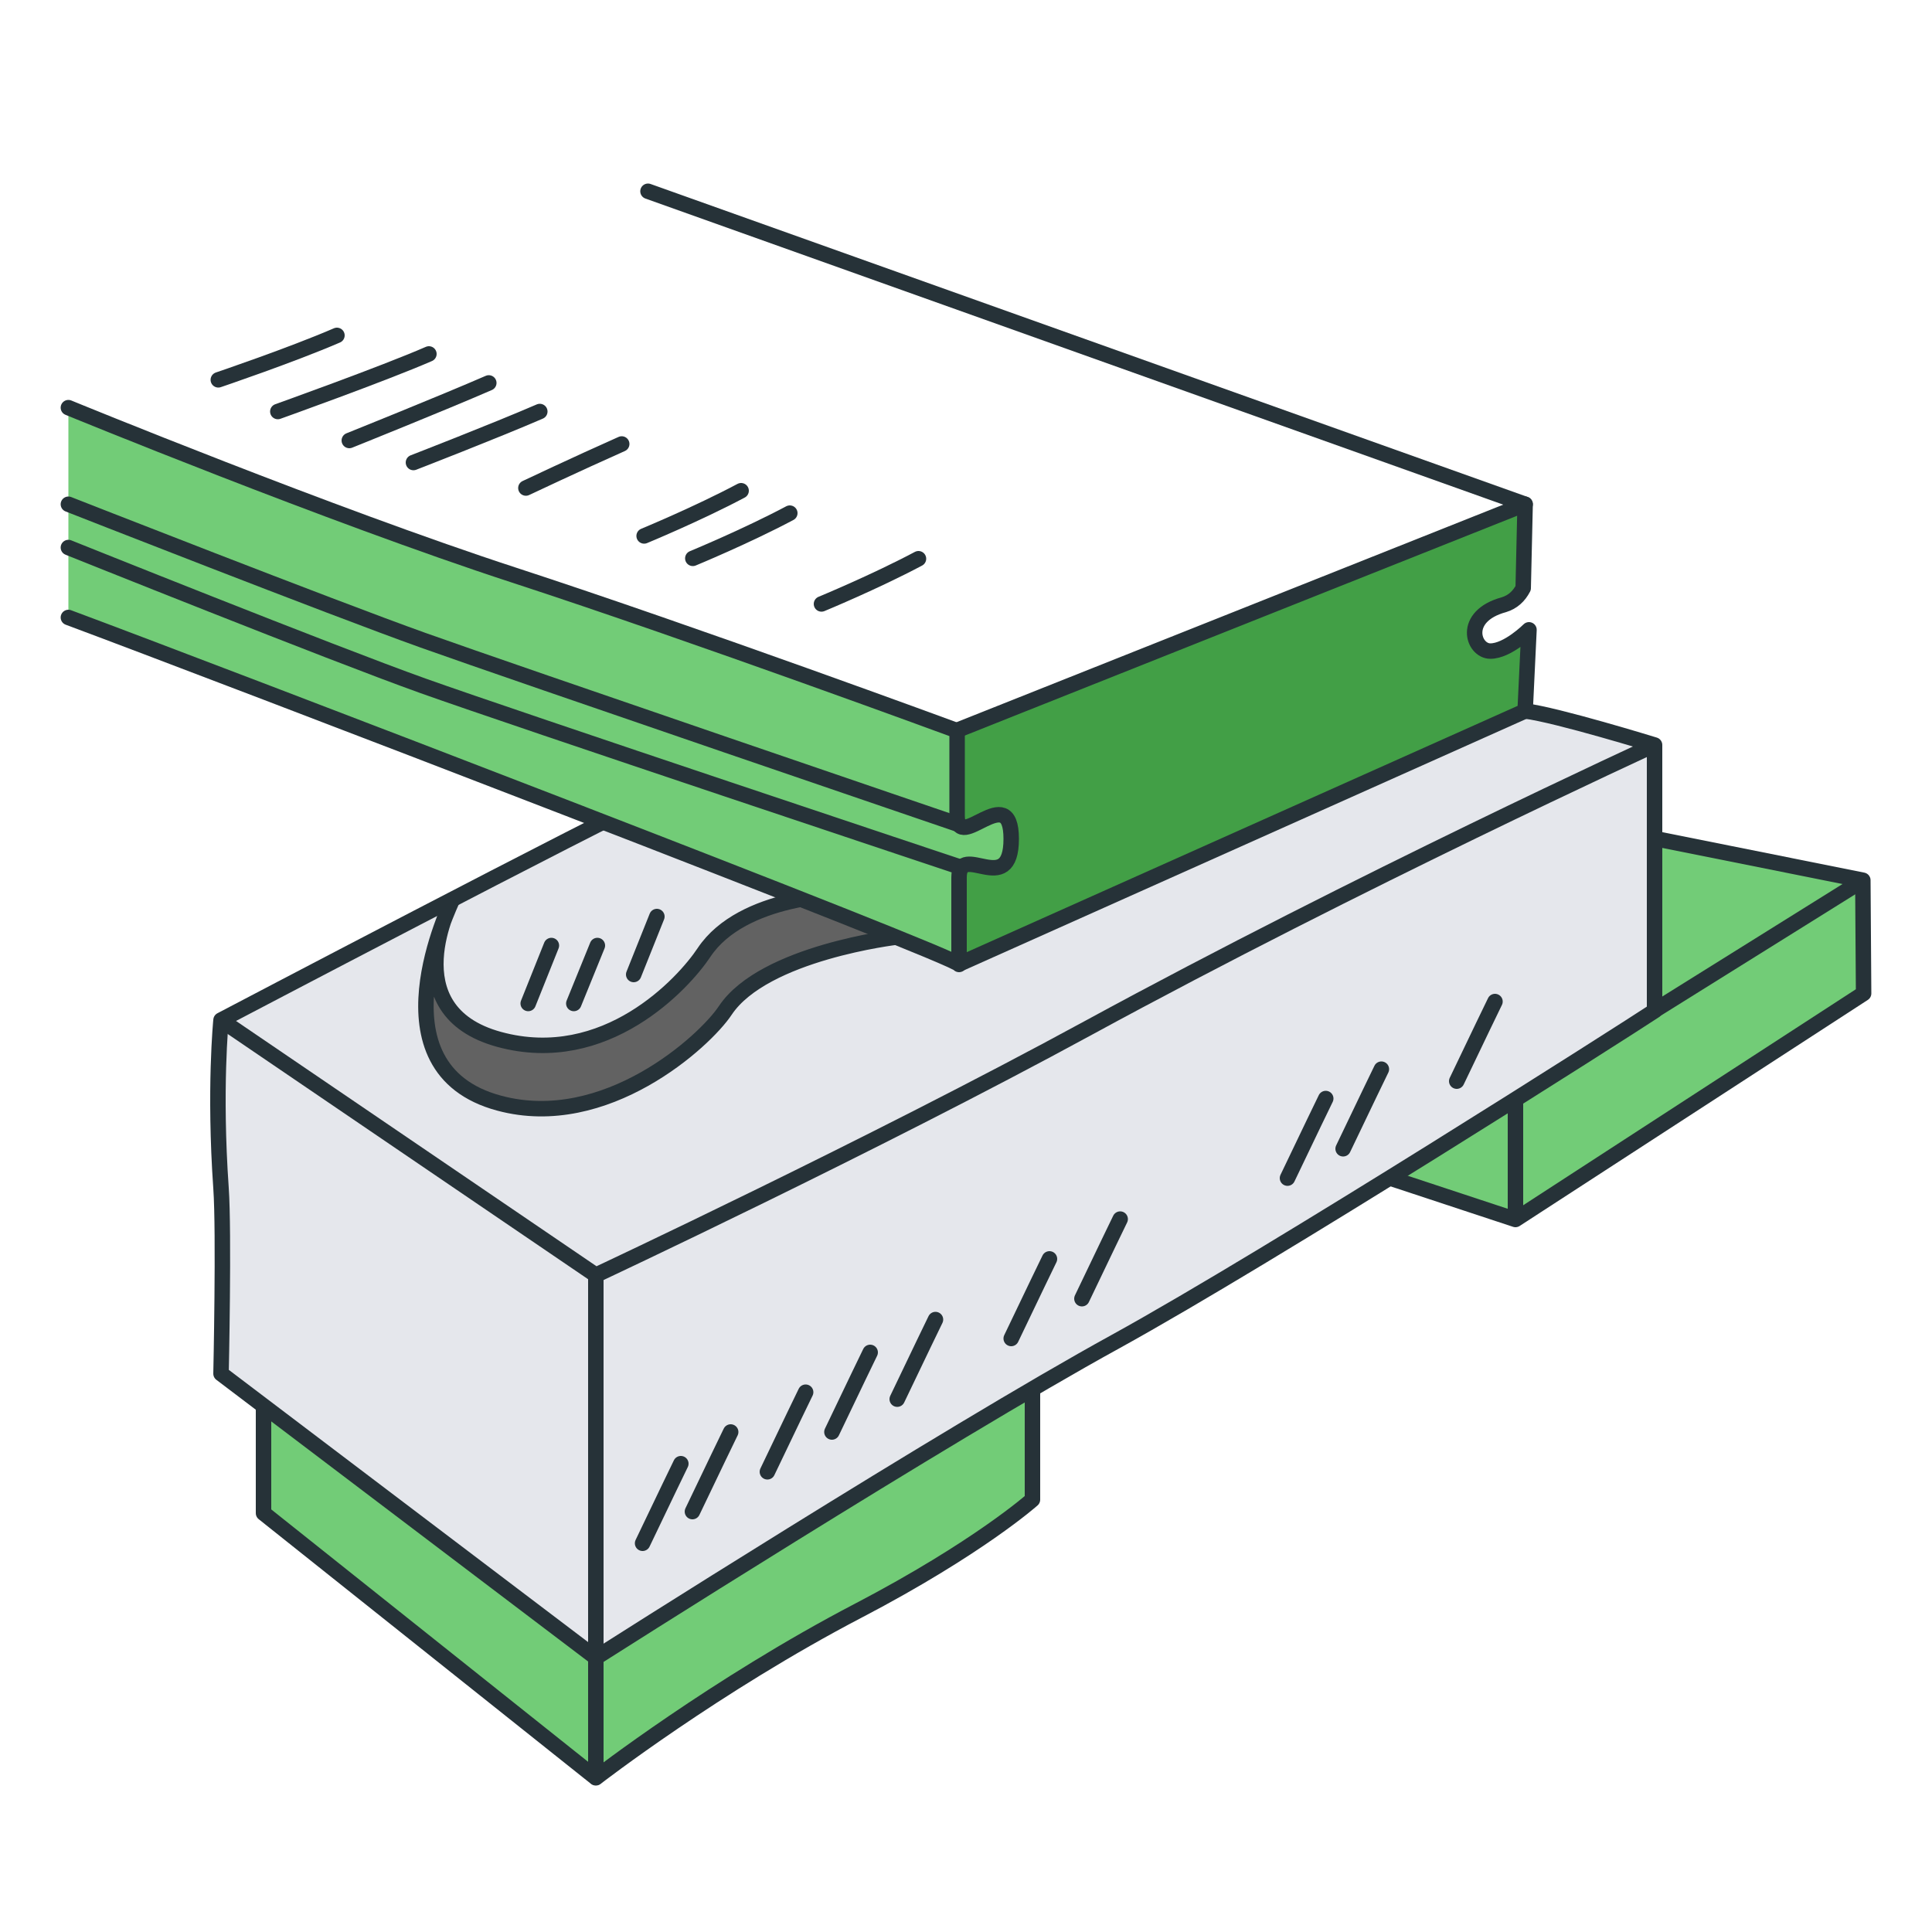 <?xml version="1.0" encoding="UTF-8"?> <svg xmlns="http://www.w3.org/2000/svg" xmlns:xlink="http://www.w3.org/1999/xlink" version="1.1" id="Слой_1" x="0px" y="0px" viewBox="0 0 500 500" xml:space="preserve"> <g> <g> <path fill="#72CC77" stroke="#263238" stroke-width="4" stroke-linejoin="round" stroke-miterlimit="10" d="M68.2,363.9v27.7 l86,68.5c0,0,31-24,68-43.3c31-16.2,45-28.7,45-28.7v-29.7"></path> <polyline fill="#72CC77" stroke="#263238" stroke-width="4" stroke-linejoin="round" stroke-miterlimit="10" points="428.2,217 482.1,227.8 482.3,257.1 392.2,315.6 359.5,304.8 "></polyline> <path fill="#E5E7EC" stroke="#263238" stroke-width="4" stroke-linejoin="round" stroke-miterlimit="10" d="M394.7,184 c8.2,1,33.5,8.8,33.5,8.8v68.8c-7.4,4.9-98.5,63-139.5,85.6C244.8,371.3,154.2,429,154.2,429l-97-73.5c0,0,0.8-36.5,0-48 c-1.8-25.6,0-43.5,0-43.5s97.1-51,113.6-58.5L394.7,184z"></path> <path fill="none" stroke="#263238" stroke-width="4" stroke-linejoin="round" stroke-miterlimit="10" d="M428.2,192.8 c0,0-76.5,35.1-146.5,73.2C225.5,296.6,154.2,330,154.2,330l-97-66"></path> <line fill="none" stroke="#263238" stroke-width="4" stroke-linejoin="round" stroke-miterlimit="10" x1="428.2" y1="261.5" x2="482.2" y2="227.8"></line> <path fill="#626262" stroke="#263238" stroke-width="4" stroke-linejoin="round" stroke-miterlimit="10" d="M117.1,232.8 c0,0-15.4,28.7,12.1,36.2s47.7-14.5,53-22.5c10-15,36.5-15,36.5-15l13.5,11c0,0-34.5,4-44.5,19c-5.3,8-31,31.4-58.5,24 C95.6,276.5,116.8,233.7,117.1,232.8"></path> <line fill="none" stroke="#263238" stroke-width="4" stroke-linecap="round" stroke-linejoin="round" stroke-miterlimit="10" x1="394.7" y1="130.5" x2="167.7" y2="49.5"></line> <line fill="none" stroke="#263238" stroke-width="4" stroke-linejoin="round" stroke-miterlimit="10" x1="392.2" y1="315.6" x2="392.2" y2="284.3"></line> <path fill="#72CC77" stroke="#263238" stroke-width="4" stroke-linecap="round" stroke-linejoin="round" stroke-miterlimit="10" d=" M154.2,460c0,0,0-10.8,0-20c0-7,0-11,0-11c0-3.5,0-99,0-99"></path> <path fill="#429F46" stroke="#263238" stroke-width="4" stroke-linejoin="round" stroke-miterlimit="10" d="M247.7,189l147-58.5 l-0.5,21.7c-1.1,2.1-2.7,3.6-5,4.3c-11,3-8,12-3.5,12s10-5.5,10-5.5l-1,21l-146.5,65.5"></path> <path fill="#72CC77" stroke="#263238" stroke-width="4" stroke-linecap="round" stroke-linejoin="round" stroke-miterlimit="10" d=" M17.7,159.8c36.3,13.5,231,88.1,230.5,89.8c0,0,0-13,0-22.5s13.5,5.5,13.5-10s-14,4-14-6s0-22,0-22s-67.3-24.8-114.8-40.3 S17.7,105.5,17.7,105.5"></path> <path fill="none" stroke="#263238" stroke-width="4" stroke-linecap="round" stroke-linejoin="round" stroke-miterlimit="10" d=" M248.2,213.4c0,0-114.9-39.2-138.7-47.7s-91.8-35.2-91.8-35.2"></path> <path fill="none" stroke="#263238" stroke-width="4" stroke-linecap="round" stroke-linejoin="round" stroke-miterlimit="10" d=" M248.8,224.5c0,0-115.5-38.5-139.3-47s-91.8-35.8-91.8-35.8"></path> </g> <path fill="none" stroke="#263238" stroke-width="4" stroke-linecap="round" stroke-linejoin="round" stroke-miterlimit="10" d=" M176.2,378.8c0,0-5,10.3-9.9,20.6"></path> <path fill="none" stroke="#263238" stroke-width="4" stroke-linecap="round" stroke-linejoin="round" stroke-miterlimit="10" d=" M189.1,370.6c0,0-5,10.3-9.9,20.6"></path> <path fill="none" stroke="#263238" stroke-width="4" stroke-linecap="round" stroke-linejoin="round" stroke-miterlimit="10" d=" M208.5,360.3c0,0-5,10.3-9.9,20.6"></path> <path fill="none" stroke="#263238" stroke-width="4" stroke-linecap="round" stroke-linejoin="round" stroke-miterlimit="10" d=" M225.2,350c0,0-5,10.3-9.9,20.6"></path> <path fill="none" stroke="#263238" stroke-width="4" stroke-linecap="round" stroke-linejoin="round" stroke-miterlimit="10" d=" M242.1,341.5c0,0-5,10.3-9.9,20.6"></path> <path fill="none" stroke="#263238" stroke-width="4" stroke-linecap="round" stroke-linejoin="round" stroke-miterlimit="10" d=" M271.6,325.8c0,0-5,10.3-9.9,20.6"></path> <path fill="none" stroke="#263238" stroke-width="4" stroke-linecap="round" stroke-linejoin="round" stroke-miterlimit="10" d=" M289.9,315.5c0,0-5,10.3-9.9,20.6"></path> <path fill="none" stroke="#263238" stroke-width="4" stroke-linecap="round" stroke-linejoin="round" stroke-miterlimit="10" d=" M343.1,284.3c0,0-5,10.3-9.9,20.6"></path> <path fill="none" stroke="#263238" stroke-width="4" stroke-linecap="round" stroke-linejoin="round" stroke-miterlimit="10" d=" M357.5,276.7c0,0-5,10.3-9.9,20.6"></path> <path fill="none" stroke="#263238" stroke-width="4" stroke-linecap="round" stroke-linejoin="round" stroke-miterlimit="10" d=" M386.9,259.2c0,0-5,10.3-9.9,20.6"></path> <path fill="none" stroke="#263238" stroke-width="4" stroke-linecap="round" stroke-linejoin="round" stroke-miterlimit="10" d=" M56.5,98.3c0,0,18.9-6.4,30.7-11.5"></path> <path fill="none" stroke="#263238" stroke-width="4" stroke-linecap="round" stroke-linejoin="round" stroke-miterlimit="10" d=" M71.9,106.5c0,0,27.4-9.8,39.1-14.9"></path> <path fill="none" stroke="#263238" stroke-width="4" stroke-linecap="round" stroke-linejoin="round" stroke-miterlimit="10" d=" M90.4,114c0,0,24.4-9.8,36.1-14.9"></path> <path fill="none" stroke="#263238" stroke-width="4" stroke-linecap="round" stroke-linejoin="round" stroke-miterlimit="10" d=" M107,119.7c0,0,20.9-8.1,32.7-13.2"></path> <path fill="none" stroke="#263238" stroke-width="4" stroke-linecap="round" stroke-linejoin="round" stroke-miterlimit="10" d=" M136.1,126.3c0,0,13.1-6.2,24.8-11.4"></path> <path fill="none" stroke="#263238" stroke-width="4" stroke-linecap="round" stroke-linejoin="round" stroke-miterlimit="10" d=" M166.7,138.7c0,0,13.8-5.7,25.1-11.7"></path> <path fill="none" stroke="#263238" stroke-width="4" stroke-linecap="round" stroke-linejoin="round" stroke-miterlimit="10" d=" M179.3,144.5c0,0,13.8-5.7,25.1-11.7"></path> <path fill="none" stroke="#263238" stroke-width="4" stroke-linecap="round" stroke-linejoin="round" stroke-miterlimit="10" d=" M212.6,156.3c0,0,13.8-5.7,25.1-11.7"></path> <line fill="none" stroke="#263238" stroke-width="4" stroke-linecap="round" stroke-linejoin="round" stroke-miterlimit="10" x1="142.7" y1="244.7" x2="136.7" y2="259.7"></line> <line fill="none" stroke="#263238" stroke-width="4" stroke-linecap="round" stroke-linejoin="round" stroke-miterlimit="10" x1="154.6" y1="244.7" x2="148.5" y2="259.7"></line> <line fill="none" stroke="#263238" stroke-width="4" stroke-linecap="round" stroke-linejoin="round" stroke-miterlimit="10" x1="170" y1="237.2" x2="164" y2="252.2"></line> </g> </svg> 